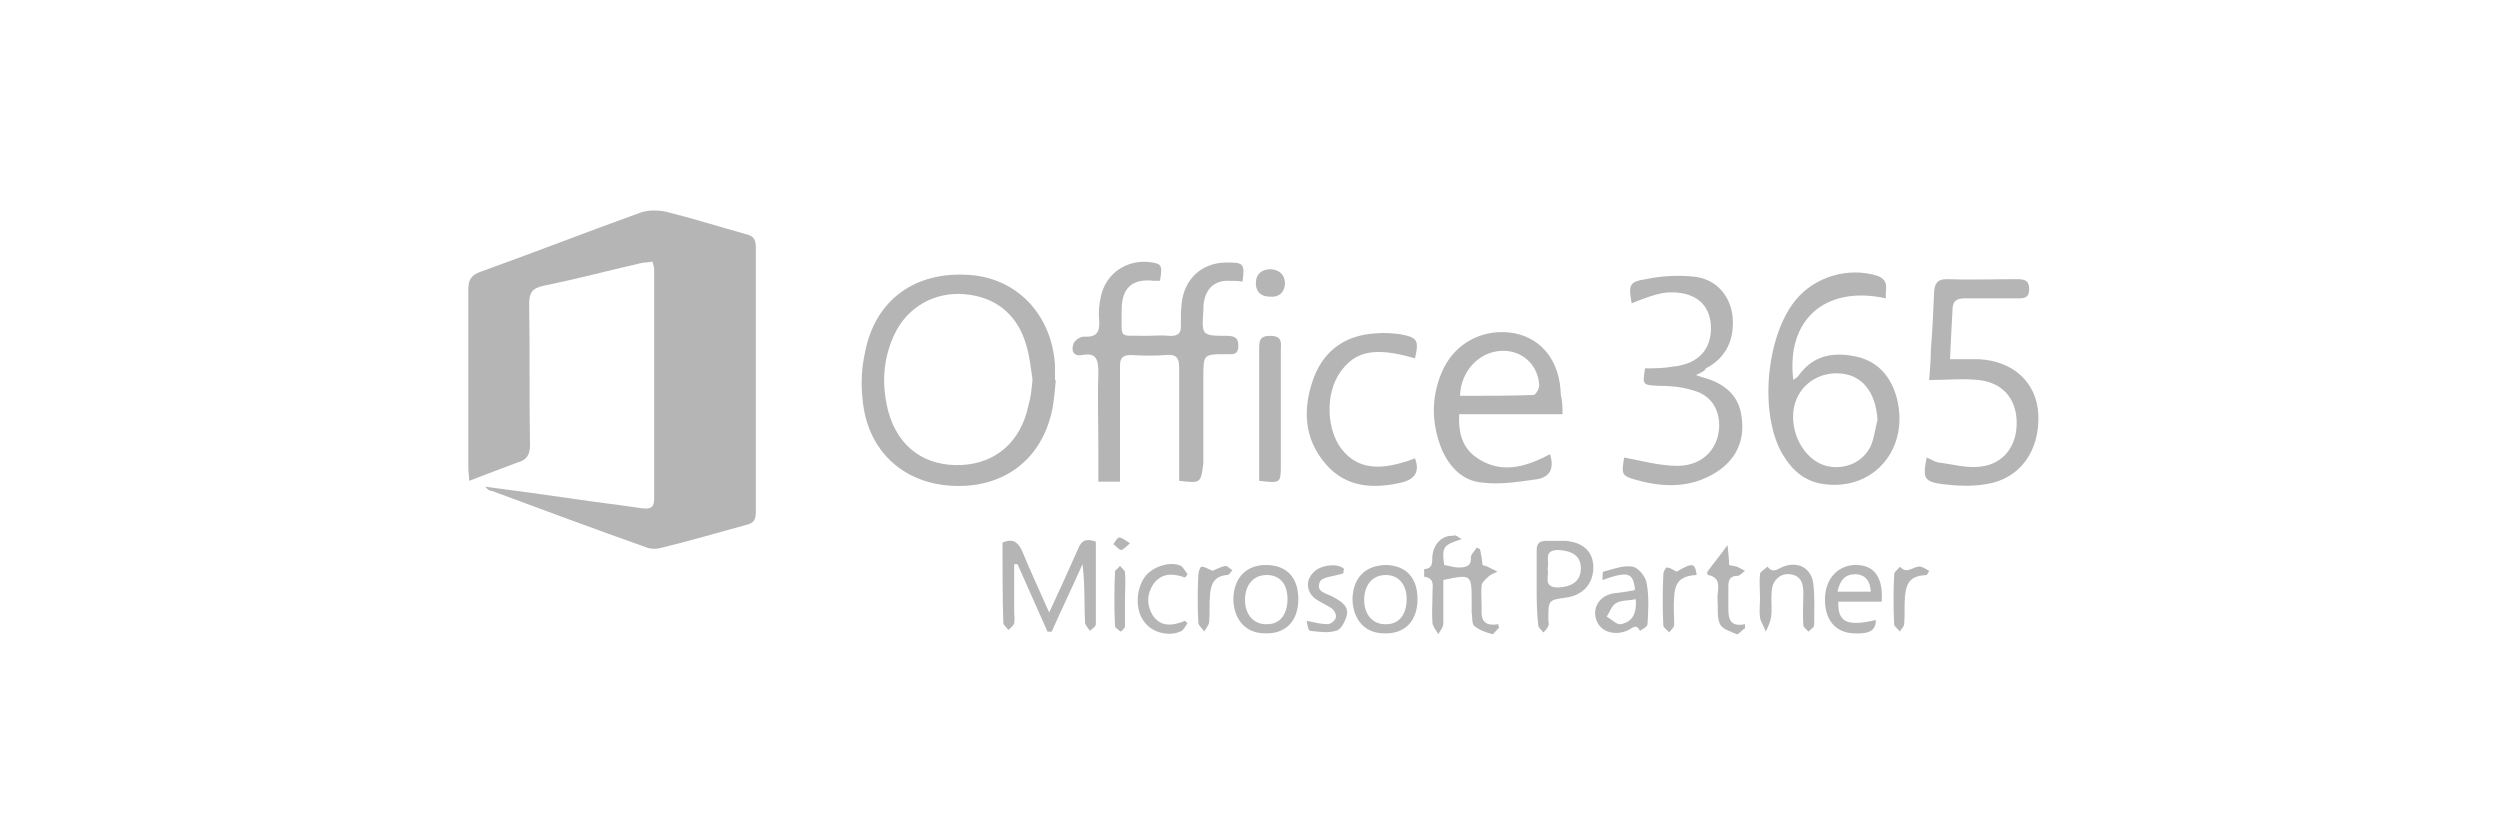 <?xml version="1.0" encoding="utf-8"?>
<!-- Generator: Adobe Illustrator 24.2.1, SVG Export Plug-In . SVG Version: 6.00 Build 0)  -->
<svg version="1.1" xmlns="http://www.w3.org/2000/svg" xmlns:xlink="http://www.w3.org/1999/xlink" x="0px" y="0px"
	 viewBox="0 0 300 100" style="enable-background:new 0 0 300 100;" xml:space="preserve">
<style type="text/css">
	.st0{fill:#B5B5B5;}
	.st1{display:none;}
	.st2{display:inline;fill:#B5B5B5;}
	.st3{display:inline;opacity:0.46;fill:#B5B5B5;enable-background:new    ;}
	.st4{display:inline;opacity:0.39;fill:#B5B5B5;enable-background:new    ;}
</style>
<g id="Calque_1">
	<g>
		<path class="st0" d="M58.2,58.4c3.9,0.5,7.4,1,10.9,1.5c2.7,0.4,5.3,0.7,8,1.1c1,0.1,1.4-0.1,1.4-1.2c0-9.2,0-18.4,0-27.5
			c0-0.2-0.1-0.5-0.2-0.9c-0.6,0.1-1.1,0.1-1.5,0.2c-3.9,0.9-7.7,1.9-11.6,2.7c-1.4,0.3-1.7,0.9-1.7,2.2c0.1,5.6,0,11.2,0.1,16.9
			c0,1.2-0.4,1.8-1.5,2.1c-1.9,0.7-3.7,1.4-5.8,2.2c0-0.6-0.1-1.1-0.1-1.5c0-7.2,0-14.3,0-21.5c0-1.2,0.4-1.7,1.5-2.1
			c6.4-2.3,12.8-4.8,19.2-7.1c0.9-0.3,2-0.3,3-0.1c3.2,0.8,6.4,1.8,9.6,2.7c0.9,0.2,1.2,0.6,1.2,1.6c0,10.6,0,21.1,0,31.7
			c0,0.9-0.2,1.4-1.2,1.6c-3.3,0.9-6.7,1.9-10,2.7c-0.6,0.2-1.4,0.2-1.9,0c-6.2-2.2-12.4-4.5-18.6-6.8
			C58.7,58.9,58.6,58.8,58.2,58.4z"/>
		<path class="st0" d="M141.5,57.7c0-2,0-4,0-5.9c0-2.6,0-5.2,0-7.7c0-1.2-0.4-1.6-1.5-1.5c-1.4,0.1-2.9,0.1-4.3,0
			c-1,0-1.3,0.4-1.3,1.3c0,4,0,8,0,12.1c0,0.6,0,1.1,0,1.8c-0.9,0-1.7,0-2.6,0c0-1.4,0-2.8,0-4.2c0-3-0.1-6,0-9c0-1.5-0.3-2.3-1.9-2
			c-1,0.2-1.4-0.4-1.1-1.3c0.1-0.4,0.8-0.9,1.2-0.9c1.6,0.1,2-0.5,1.9-2c-0.1-0.9,0-1.9,0.2-2.8c0.6-2.9,3.3-4.6,6.2-4.1
			c1.1,0.2,1.2,0.4,0.9,2.2c-0.2,0-0.5,0-0.7,0c-2.6-0.3-3.9,0.8-3.9,3.5c0,3.7-0.4,3,2.9,3.1c0.9,0,1.9-0.1,2.8,0
			c1.1,0.1,1.5-0.4,1.4-1.4c0-0.8,0-1.7,0.1-2.5c0.3-2.9,2.4-4.9,5.4-4.9c2,0,2.2,0.1,1.9,2.3c-0.5-0.1-1-0.1-1.5-0.1
			c-1.7-0.1-2.8,0.8-3.1,2.4c-0.1,0.4-0.1,0.8-0.1,1.2c-0.2,2.9-0.2,3,2.7,3c0.9,0,1.5,0.1,1.5,1.2c0,1.2-0.8,1-1.5,1
			c-2.7,0-2.7,0-2.7,2.9c0,3.4,0,6.8,0,10.2C144.1,58,144.1,58,141.5,57.7z"/>
		<path class="st0" d="M126.7,45.6c-0.1,1.1-0.2,2.3-0.4,3.4c-1.2,6.1-5.8,9.6-12,9.3c-6-0.3-10.3-4.3-10.8-10.5
			c-0.2-1.8-0.1-3.7,0.3-5.5c1.2-6.3,6-9.8,12.6-9.3c5.6,0.4,9.8,4.7,10.2,10.8c0,0.6,0,1.2,0,1.9C126.6,45.6,126.7,45.6,126.7,45.6
			z M123.9,45.5c-0.2-1.2-0.3-2.6-0.7-3.9c-1-3.8-3.7-6-7.5-6.3c-3.6-0.3-6.9,1.6-8.4,4.9c-1.4,3-1.5,6.1-0.7,9.2
			c1.2,4.3,4.4,6.6,8.8,6.4c4.1-0.2,7.1-2.8,8-7.1C123.7,47.7,123.8,46.7,123.9,45.5z"/>
		<path class="st0" d="M226.3,35.8c-7.3-1.6-12,2.6-11.1,9.8c0.2-0.2,0.5-0.3,0.6-0.5c1.8-2.5,4.2-2.9,7-2.3
			c2.6,0.6,4.1,2.4,4.8,4.9c1.6,6.1-2.7,11.2-8.7,10.4c-2.3-0.3-3.8-1.6-5-3.6c-2.8-4.8-2-14,1.5-18.4c2.3-2.9,6.4-4.1,9.9-3
			C226.8,33.7,226.2,34.7,226.3,35.8z M225.3,50.4c-0.2-3.4-1.9-5.5-4.7-5.6c-2.8-0.1-5.1,1.8-5.4,4.6c-0.3,3.1,1.7,6.2,4.4,6.6
			c2,0.3,4-0.6,4.9-2.5C224.9,52.6,225,51.5,225.3,50.4z"/>
		<path class="st0" d="M187.5,49.7c-2.3,0-4.3,0-6.3,0c-2,0-4,0-6.1,0c-0.1,2.1,0.3,3.8,1.8,5c3,2.3,6.1,1.4,9.1-0.2
			c0.5,1.6,0.1,2.7-1.5,3c-2.2,0.3-4.5,0.7-6.7,0.4c-2.3-0.2-3.9-1.9-4.8-4c-1.2-3-1.3-6.1,0-9.2c1.5-3.6,5.1-5.4,8.8-4.7
			c3.3,0.7,5.4,3.4,5.5,7.4C187.5,48.2,187.5,48.8,187.5,49.7z M175.2,47.5c3,0,5.9,0,8.8-0.1c0.3,0,0.8-0.9,0.7-1.3
			c-0.2-2.4-2.1-4.1-4.5-4C177.5,42.2,175.3,44.5,175.2,47.5z"/>
		<path class="st0" d="M234,43.1c1.3,0,2.3,0,3.4,0c4.2,0.2,7,2.8,7.2,6.6c0.2,4.4-2.2,7.8-6.3,8.4c-1.7,0.3-3.5,0.2-5.2,0
			c-2.2-0.3-2.4-0.7-1.9-3.2c0.5,0.2,0.9,0.5,1.4,0.6c1.7,0.2,3.4,0.7,5,0.5c2.9-0.3,4.5-2.6,4.4-5.5c-0.1-2.7-1.7-4.6-4.6-4.9
			c-1.9-0.2-3.8,0-5.9,0c0.1-1.3,0.2-2.5,0.2-3.6c0.2-2.4,0.3-4.7,0.4-7.1c0.1-1,0.5-1.4,1.5-1.4c2.8,0.1,5.6,0,8.4,0
			c0.9,0,1.5,0.1,1.5,1.2c0,1.2-0.8,1.1-1.6,1.1c-2,0-4,0-6.1,0c-1,0-1.5,0.3-1.5,1.4C234.2,39,234.1,40.9,234,43.1z"/>
		<path class="st0" d="M203.5,45c0.6,0.2,0.8,0.3,0.9,0.3c2.5,0.7,4.3,2.1,4.6,4.8c0.4,2.8-0.7,5.1-3.1,6.6c-3.2,2-6.7,1.8-10.2,0.7
			c-1.1-0.4-1.1-0.7-0.8-2.5c2.1,0.4,4.3,1,6.4,1c3.2,0,5.1-2.3,5-5.1c-0.1-2-1.2-3.5-3.3-4c-1.3-0.4-2.6-0.5-4-0.5
			c-1.9-0.1-1.9-0.1-1.6-2.1c1.1,0,2.2,0,3.3-0.2c3.2-0.3,4.8-2.2,4.6-5.1c-0.2-2-1.3-3.3-3.4-3.7c-1.8-0.3-2.9-0.1-6.1,1.2
			c-0.4-2.2-0.3-2.6,1.7-2.9c1.9-0.4,3.9-0.5,5.8-0.3c2.7,0.3,4.3,2.3,4.6,4.7c0.3,2.8-0.8,5.1-3.2,6.3
			C204.6,44.5,204.2,44.7,203.5,45z"/>
		<path class="st0" d="M169.8,55c0.6,1.6,0,2.5-1.6,2.9c-3.4,0.8-6.7,0.6-9.1-2.2c-2.7-3.1-2.8-6.8-1.4-10.5c1.3-3.3,3.9-5,7.4-5.2
			c1-0.1,2,0,2.9,0.1c2.1,0.4,2.3,0.7,1.8,2.9c-4.8-1.4-7.2-0.9-9,1.7c-1.8,2.6-1.6,6.9,0.2,9.2C162.9,56.3,165.6,56.6,169.8,55z"/>
		<path class="st0" d="M120.3,65.1c1.2-0.5,1.8-0.1,2.3,0.9c1,2.4,2.1,4.8,3.3,7.5c1.3-2.8,2.4-5.2,3.5-7.7c0.4-1,1-1.2,2.1-0.8
			c0,3.3,0,6.6,0,9.9c0,0.3-0.4,0.5-0.7,0.8c-0.2-0.3-0.6-0.7-0.6-1c-0.1-2.3,0-4.6-0.3-7c-1.2,2.7-2.5,5.4-3.7,8.1
			c-0.2,0-0.4,0-0.5,0c-1.2-2.7-2.4-5.4-3.6-8.1c-0.1,0-0.3,0-0.4,0c0,1.9,0,3.7,0,5.6c0,0.5,0.1,1,0,1.5c-0.1,0.3-0.4,0.5-0.7,0.8
			c-0.2-0.3-0.5-0.5-0.6-0.8C120.3,71.7,120.3,68.4,120.3,65.1z"/>
		<path class="st0" d="M151.1,57.7c0-4.3,0-8.5,0-12.7c0-1,0-2.1,0-3.1c0-0.9,0-1.6,1.3-1.6c1.2,0,1.4,0.5,1.3,1.5
			c0,4.6,0,9.3,0,13.9C153.7,58,153.7,58,151.1,57.7z"/>
		<path class="st0" d="M175.4,64.7c-2.2,0.7-2.4,0.9-2.1,3.1c0.6,0.1,1.2,0.3,1.7,0.3c0.8,0,1.6-0.1,1.5-1.2c0-0.4,0.5-0.8,0.7-1.2
			c0.1,0.1,0.3,0.1,0.4,0.2c0.1,0.3,0.1,0.7,0.2,1c0,0.3,0.1,0.6,0.1,0.9c0.2,0.1,0.4,0.1,0.6,0.2c0.4,0.2,0.8,0.4,1.2,0.6
			c-0.4,0.2-0.8,0.3-1.1,0.6c-0.3,0.3-0.7,0.6-0.8,1c-0.1,0.9,0,1.9,0,2.8c-0.1,1.3,0.2,2.2,2,1.9c0,0.1,0,0.2,0.1,0.4
			c-0.3,0.3-0.7,0.8-0.8,0.8c-0.8-0.2-1.6-0.5-2.2-1c-0.3-0.3-0.2-1.1-0.3-1.6c0-0.5,0-1,0-1.5c0-3.1-0.1-3.1-3.4-2.4
			c0,1.7,0,3.4,0,5.2c0,0.5-0.4,0.9-0.6,1.3c-0.2-0.4-0.6-0.8-0.7-1.3c-0.1-1.2,0-2.5,0-3.7c0-0.8,0.3-1.7-1-1.9c0,0,0-0.9,0-0.9
			c1.2-0.1,0.9-1,1-1.7c0.2-1.4,1.2-2.4,2.5-2.3C174.7,64.1,175,64.5,175.4,64.7z"/>
		<path class="st0" d="M184.4,70.4c0-1.4,0-2.9,0-4.3c0-0.9,0.3-1.2,1.2-1.2c0.8,0,1.6,0,2.3,0c2.1,0.2,3.3,1.3,3.3,3.2
			c0,1.9-1.2,3.3-3.2,3.6c-2.2,0.3-2.2,0.3-2.2,2.6c0,0.3,0.1,0.6,0,0.8c-0.1,0.3-0.4,0.6-0.6,0.8c-0.2-0.3-0.6-0.6-0.6-0.8
			C184.4,73.5,184.4,71.9,184.4,70.4C184.4,70.4,184.4,70.4,184.4,70.4z M185.7,68.2c0.3,0.8-0.7,2.3,1.3,2.3
			c1.7-0.1,2.7-0.8,2.7-2.3c0-1.4-0.9-2.1-2.7-2.2C185.1,66,186,67.4,185.7,68.2z"/>
		<path class="st0" d="M196.2,70.8c-0.2-2.1-0.8-2.3-3.9-1.2c0-0.4,0-1,0.1-1c1.2-0.3,2.4-0.8,3.5-0.6c0.7,0.1,1.6,1.2,1.7,2
			c0.3,1.6,0.2,3.3,0.1,4.9c0,0.3-0.6,0.6-0.9,0.8c-0.5-1-1-0.2-1.6,0c-1.5,0.6-3.1,0.1-3.6-1.2c-0.6-1.5,0.3-3,2-3.3
			C194.5,71.1,195.3,71,196.2,70.8z M196.3,71.9c-0.9,0.2-1.8,0.1-2.4,0.5c-0.5,0.3-0.7,1-1.1,1.6c0.6,0.3,1.2,1,1.7,0.9
			C196,74.6,196.4,73.5,196.3,71.9z"/>
		<path class="st0" d="M170.1,71.9c0,2.6-1.5,4.2-4,4.1c-2.3,0-3.7-1.6-3.8-4c0-2.6,1.5-4.2,4.1-4.2
			C168.8,67.9,170.1,69.4,170.1,71.9z M168.8,71.9c0-1.8-1-2.9-2.5-2.9c-1.6,0-2.6,1.2-2.6,3c0,1.8,1.1,3,2.7,2.9
			C167.9,74.9,168.8,73.7,168.8,71.9z"/>
		<path class="st0" d="M155.8,71.9c0,2.6-1.5,4.2-4,4.1c-2.3,0-3.7-1.6-3.8-4c0-2.6,1.5-4.2,3.9-4.2
			C154.4,67.8,155.8,69.3,155.8,71.9z M154.5,71.9c0-1.8-0.9-2.9-2.5-2.9c-1.6,0-2.6,1.2-2.6,3c0,1.8,1.1,3,2.7,2.9
			C153.6,74.9,154.5,73.7,154.5,71.9z"/>
		<path class="st0" d="M211.2,71.8c0-1-0.1-2,0-2.9c0-0.3,0.6-0.6,0.9-0.9c0.7,0.9,1.3,0.2,1.9,0c1.8-0.7,3.4,0.2,3.6,2.1
			c0.2,1.6,0.1,3.3,0.1,4.9c0,0.3-0.4,0.5-0.7,0.8c-0.2-0.3-0.6-0.5-0.6-0.8c-0.1-1.3,0-2.6,0-3.9c0-1.1-0.3-2.1-1.7-2.2
			c-1.1-0.1-2.1,0.8-2.1,2.2c-0.1,1,0.1,2.1-0.1,3.1c-0.1,0.6-0.4,1.1-0.6,1.6c-0.2-0.6-0.6-1.1-0.7-1.7
			C211.1,73.4,211.2,72.6,211.2,71.8C211.2,71.8,211.2,71.8,211.2,71.8z"/>
		<path class="st0" d="M225.8,72.2c-1.7,0-3.4,0-5.2,0c-0.1,2.5,1.1,3,4.5,2.2c0,1.3-0.8,1.7-2.7,1.6c-2.2-0.1-3.5-1.7-3.4-4.3
			c0.1-2.4,1.7-4,3.9-3.9C225,67.9,226,69.4,225.8,72.2z M224.5,71c-0.1-1.3-0.6-2-1.8-2.1c-1.3,0-1.9,0.7-2.2,2.1
			C221.9,71,223.1,71,224.5,71z"/>
		<path class="st0" d="M161.2,68.8c-1.2,0.4-2.5,0.4-2.8,1c-0.6,1.3,0.9,1.4,1.7,1.9c0.9,0.5,1.8,1.1,1.5,2.2
			c-0.2,0.7-0.7,1.7-1.3,1.8c-1,0.3-2.1,0.1-3.1,0c-0.2,0-0.3-0.7-0.4-1.2c1,0.2,1.7,0.4,2.5,0.4c0.4,0,0.9-0.4,1-0.8
			c0.1-0.3-0.2-0.9-0.5-1.1c-0.6-0.4-1.3-0.7-1.9-1.1c-1.1-0.8-1.3-2.2-0.3-3.2c0.8-0.9,3-1.2,3.7-0.4
			C161.2,68.4,161.2,68.8,161.2,68.8z"/>
		<path class="st0" d="M142.2,69.3c-1.4-0.5-2.8-0.6-3.8,0.8c-0.8,1.2-0.8,2.5-0.1,3.7c1,1.5,2.4,1.3,3.9,0.7
			c0.1,0.1,0.2,0.2,0.3,0.3c-0.3,0.4-0.5,0.9-0.9,1c-1.4,0.6-3.4,0.1-4.3-1.2c-1.1-1.4-1-3.9,0.1-5.4c0.9-1.2,3-1.9,4.3-1.3
			c0.3,0.2,0.5,0.6,0.8,1C142.4,69.1,142.3,69.2,142.2,69.3z"/>
		<path class="st0" d="M207.3,65.4c0.1,1.1,0.2,1.7,0.2,2.4c0.3,0.1,0.6,0.1,0.9,0.2c0.3,0.1,0.6,0.3,1,0.5
			c-0.3,0.2-0.6,0.6-0.9,0.6c-0.9,0-1.1,0.5-1.1,1.3c0,0.8,0,1.6,0,2.5c0,1.2,0.1,2.4,2,2c0,0.2,0,0.3,0,0.5c-0.4,0.2-0.8,0.8-1,0.7
			c-0.7-0.3-1.7-0.6-2-1.2c-0.4-0.8-0.2-1.9-0.3-2.9c-0.1-1.1,0.7-2.6-1.1-3c-0.1,0-0.2-0.3-0.1-0.4
			C205.6,67.6,206.4,66.7,207.3,65.4z"/>
		<path class="st0" d="M145.5,68.5c0.5-0.2,1-0.5,1.6-0.6c0.2,0,0.5,0.4,0.8,0.5c-0.2,0.2-0.4,0.6-0.6,0.6c-1.6,0.1-2,1.1-2.1,2.4
			c-0.1,1.1,0,2.2-0.1,3.2c0,0.4-0.4,0.8-0.6,1.2c-0.2-0.4-0.7-0.7-0.7-1.1c-0.1-1.9-0.1-3.8,0-5.7c0-0.3,0.2-1,0.4-1
			C144.6,68,145,68.3,145.5,68.5z"/>
		<path class="st0" d="M231.2,69c-1.8,0.1-2.4,0.7-2.6,2.5c-0.1,1.1,0,2.3-0.1,3.4c0,0.3-0.4,0.6-0.5,0.9c-0.2-0.3-0.7-0.6-0.7-0.9
			c-0.1-2-0.1-4,0-6c0-0.3,0.5-0.6,0.7-0.9c0.8,0.9,1.4,0.1,2.2,0c0.4-0.1,0.9,0.3,1.3,0.5C231.4,68.7,231.3,68.9,231.2,69z"/>
		<path class="st0" d="M203.6,69c-1.9,0.1-2.6,0.8-2.7,2.6c-0.1,1.1,0,2.3,0,3.4c0,0.3-0.4,0.6-0.6,0.9c-0.2-0.3-0.6-0.5-0.7-0.8
			c-0.1-2-0.1-4.1,0-6.2c0-0.3,0.3-0.8,0.4-0.8c0.4,0,0.8,0.3,1.2,0.5C203.1,67.5,203.4,67.5,203.6,69z"/>
		<path class="st0" d="M152.5,32.3c1.1,0.1,1.7,0.7,1.7,1.8c-0.1,1-0.7,1.6-1.8,1.5c-1.1,0-1.7-0.6-1.7-1.6
			C150.7,32.9,151.4,32.3,152.5,32.3z"/>
		<path class="st0" d="M135,71.9c0,1.1,0,2.2,0,3.2c0,0.3-0.3,0.5-0.5,0.7c-0.3-0.2-0.7-0.5-0.7-0.7c-0.1-2.2-0.1-4.3,0-6.5
			c0-0.2,0.4-0.4,0.6-0.7c0.2,0.3,0.6,0.5,0.6,0.8C135.1,69.8,135,70.8,135,71.9z"/>
		<path class="st0" d="M135.6,65.2c-0.5,0.4-0.8,0.8-1.1,0.8c-0.3-0.1-0.6-0.5-0.9-0.7c0.2-0.3,0.5-0.8,0.7-0.8
			C134.6,64.5,135,64.8,135.6,65.2z"/>
	</g>
	<g class="st1">
		<path class="st2" d="M167.2,53.3c2.3,3.3,4.7,6.6,7.1,10.1c-1.1,0-2.1-0.1-3.1,0c-1.9,0.3-3.1-0.4-4.2-2.1
			c-2.2-3.5-4.7-6.8-7.1-10.2c-0.1-0.2-0.3-0.4-0.4-0.6c1.1-0.2,2.2-0.3,3.3-0.6c1.5-0.4,2.8-1.2,3.3-2.8c0.7-2.4-0.6-4.3-3.2-4.8
			c-1.2-0.2-2.4-0.2-3.8-0.3c0,7.2,0,14.3,0,21.5c-1.7,0-3.2,0-4.9,0c0-8.7,0-17.4,0-26.2c0.1,0,0.1-0.1,0.2-0.1
			c2.8,0,5.7,0,8.5,0.2c4.1,0.3,7.2,2.9,8,6.6c0.8,3.6-0.3,6.6-3.1,8.9c-0.1,0.1-0.3,0.2-0.4,0.3C167.3,53.2,167.3,53.2,167.2,53.3z
			"/>
		<path class="st2" d="M119.6,41.9c0,7.3,0,14.3,0,21.5c-1.7,0-3.3,0-4.9,0c0-8.7,0-17.4,0-26.2c1.5,0,3-0.1,4.4,0
			c2,0.1,4,0.1,5.9,0.5c3.7,0.8,6.2,3.6,6.5,6.9c0.4,4.1-1.2,7.4-4.6,9.1c-1,0.5-2.2,0.8-3.3,1.2c-0.2,0.1-0.5,0-0.6-0.1
			c-1-1.4-2-2.8-3-4.3c0.9-0.1,1.8-0.2,2.6-0.4c0.6-0.1,1.2-0.3,1.8-0.6c1.7-0.8,2.5-2.2,2.3-3.9c-0.2-1.9-1.1-2.9-3.1-3.3
			C122.4,42,121,42,119.6,41.9z"/>
		<path class="st2" d="M150.1,37.2c0,1.6,0,3.1,0,4.8c-3.5,0-7,0-10.6,0c0,5.5,0,11,0,16.6c3.5,0,7,0,10.6,0c0,1.7,0,3.2,0,4.9
			c-5.2,0-10.3,0-15.5,0c0-8.7,0-17.5,0-26.2C139.8,37.2,144.9,37.2,150.1,37.2z"/>
		<path class="st2" d="M86.9,36.2c4.3,9.2,8.5,18.1,12.8,27.2c-1.6,0-3.1,0-4.6,0c-0.2,0-0.5-0.4-0.6-0.7c-2.4-5-4.7-10-7.1-15
			c-0.1-0.3-0.3-0.5-0.5-1c-0.2,0.4-0.3,0.6-0.5,0.9c-2.4,5-4.7,10.1-7.1,15.1c-0.3,0.6-0.5,0.8-1.2,0.7c-1.3,0-2.6,0-4.1,0
			C78.4,54.3,82.7,45.3,86.9,36.2z"/>
		<path class="st2" d="M105,29.3c1.3,1,2.4,1.9,3.7,2.9c-0.2,0.2-0.4,0.4-0.6,0.6c-2.3,2.6-3.8,5.5-3.5,9.1c0.1,1.8,0.8,3.4,1.8,4.8
			c1.3,1.9,2.5,3.9,3.2,6.1c1.1,3.6,0.9,7-0.8,10.4c-1.7,3.3-4.3,5.9-7.3,8.2c-0.6-1.4-1.3-2.7-1.8-4c-0.1-0.2,0.1-0.5,0.3-0.7
			c1.1-1.1,2.2-2.1,3.2-3.3c2.6-3,3.1-6.4,1.4-10.1c-0.8-1.8-1.9-3.6-2.9-5.3c-1.6-2.6-2.2-5.4-1.8-8.4c0.4-2.8,1.5-5.3,3.1-7.6
			C103.5,31.2,104.2,30.3,105,29.3z"/>
		<path class="st2" d="M176.8,71.5c-0.6-1.4-1.3-2.7-1.8-4c-0.1-0.2,0.1-0.5,0.3-0.7c1.2-1.3,2.5-2.5,3.6-3.8
			c1.4-1.7,2.2-3.7,1.9-5.9c-0.2-1.4-0.6-2.9-1.1-4.2c-0.5-1.3-1.3-2.6-2.1-3.8c-3.4-4.9-3.3-10-0.5-15.1c0.9-1.6,2.1-3.2,3.2-4.8
			c1.4,1.1,2.5,2,3.6,2.9c-1,1.5-2,2.8-2.8,4.3c-1.9,3.6-1.6,7.1,0.6,10.4c1.3,1.9,2.5,3.9,3.2,6.2c1.4,4.7,0.5,8.9-2.3,12.8
			C180.9,68,179,69.8,176.8,71.5z"/>
		<path class="st2" d="M210.2,63.4c-1.9,0-3.6,0-5.4,0c-0.2,0-0.5-0.2-0.6-0.4c-2.9-4.1-5.8-8.2-8.7-12.4c-0.1-0.2-0.1-0.6,0-0.8
			c2.9-4.1,5.7-8.2,8.6-12.3c0.1-0.2,0.4-0.4,0.6-0.4c1.7,0,3.5,0,5.4,0c-3.1,4.5-6.2,8.8-9.2,13.1C204,54.6,207.1,58.9,210.2,63.4z
			"/>
		<path class="st2" d="M73.6,63.4c-1.9,0-3.6,0-5.3,0c-0.2,0-0.5-0.2-0.6-0.3c-3-4.2-6-8.5-8.9-12.7c0,0,0,0,0-0.1
			c1.9-2.7,3.8-5.5,5.8-8.2c1-1.5,2.1-2.9,3.1-4.4c0.1-0.2,0.4-0.4,0.6-0.4c1.7,0,3.5,0,5.4,0c-0.2,0.3-0.3,0.6-0.5,0.8
			c-2.7,3.9-5.5,7.8-8.2,11.7c-0.4,0.5-0.3,0.8,0,1.3c2.8,3.9,5.5,7.8,8.2,11.7C73.2,62.9,73.4,63.1,73.6,63.4z"/>
		<path class="st2" d="M221.6,56.2c-3.7-6.4-7.3-12.6-11-19.1c1.7,0,3.2,0,4.7,0c0.2,0,0.4,0.4,0.5,0.6c1.8,3,3.5,6.1,5.3,9.1
			c0.1,0.2,0.3,0.5,0.5,0.8c0.2-0.3,0.3-0.5,0.5-0.7c1.8-3.1,3.6-6.2,5.4-9.3c0.2-0.4,0.5-0.6,1-0.6c1.4,0,2.7,0,4.3,0
			C229,43.5,225.3,49.8,221.6,56.2z"/>
		<path class="st2" d="M58.3,63.4c-1.6,0-3.2,0-4.8,0c0-8.7,0-17.4,0-26.2c1.6,0,3.2,0,4.8,0C58.3,45.9,58.3,54.6,58.3,63.4z"/>
		<path class="st2" d="M190.1,37.2c1.6,0,3.2,0,4.8,0c0,8.7,0,17.4,0,26.2c-1.6,0-3.2,0-4.8,0C190.1,54.6,190.1,45.9,190.1,37.2z"/>
		<path class="st2" d="M247.3,44.3c0.3,0,0.5,0.1,0.8,0.1c0,0.6,0,1.2,0,1.8c0,0.2,0,0.4,0,0.7c-4.7,0-9.4,0-14.1,0
			c0-0.9,0-1.7,0-2.6c1.9,0,3.7,0,5.8,0c-1-1.3-1.2-2.6-0.8-4c0.3-1,0.9-1.8,1.8-2.4c2-1.3,5-0.9,6.5,0.7
			C248.7,40.2,248.8,42.3,247.3,44.3z M243.6,44.3c1.3,0,2.4-1.1,2.4-2.3c0-1.3-1.1-2.3-2.4-2.3c-1.3,0-2.3,1.1-2.3,2.3
			C241.2,43.3,242.3,44.4,243.6,44.3z"/>
		<path class="st2" d="M239.8,51.5c-0.3,0-0.5-0.1-0.8-0.1c0-0.8,0-1.6,0-2.5c3,0,6,0,9,0c0,0.8,0,1.7,0,2.5c-0.2,0-0.5,0.1-0.7,0.1
			c1.5,2.2,1.3,4.6-0.4,6.1c-1.9,1.6-5,1.5-6.8-0.1C238.4,55.8,238.3,53.6,239.8,51.5z M243.5,56.1c1.3,0,2.4-1,2.4-2.3
			c0-1.3-1-2.3-2.4-2.3c-1.3,0-2.4,1-2.4,2.3C241.1,55.1,242.2,56.1,243.5,56.1z"/>
		<path class="st2" d="M248,63.4c-4.7,0-9.4,0-14.1,0c0-0.8,0-1.6,0-2.5c4.7,0,9.3,0,14.1,0C248,61.7,248,62.5,248,63.4z"/>
		<path class="st2" d="M86.9,61.5c-1.2-2.3-2.3-4.5-3.4-6.8c2.3,0,4.5,0,6.8,0C89.2,57,88.1,59.1,86.9,61.5z"/>
		<path class="st2" d="M225,63.4c-2.3,0-4.5,0-6.8,0c1.1-2.3,2.2-4.5,3.4-6.8C222.8,58.9,223.9,61.1,225,63.4z"/>
		<path class="st2" d="M139.8,50.3c2.3-1.1,4.5-2.2,6.8-3.4c0,2.3,0,4.5,0,6.8C144.3,52.5,142.1,51.4,139.8,50.3z"/>
	</g>
	<g class="st1">
		<path class="st2" d="M96.4,35.5h-6.9c-0.2,0-0.4,0.1-0.4,0.4v27.8c0,0.2,0.1,0.4,0.4,0.4h22.4c0.2,0,0.4-0.1,0.4-0.4v-5
			c0-0.2-0.1-0.4-0.4-0.4H97.2c-0.2,0-0.4-0.1-0.4-0.4V36.1C96.8,35.7,96.6,35.5,96.4,35.5z M140.4,35.5h-27.6
			c-0.2,0-0.4,0.1-0.4,0.4v5c0,0.2,0.1,0.4,0.4,0.4h9.5c0.2,0,0.4,0.1,0.4,0.4v22c0,0.2,0.1,0.4,0.4,0.4h6.9c0.2,0,0.4-0.1,0.4-0.4
			V41.7c0-0.2,0.1-0.4,0.4-0.4h9.5c0.2,0,0.4-0.1,0.4-0.4v-5C140.8,35.7,140.7,35.5,140.4,35.5z M153.2,35.7l-13.5,27.8
			c-0.1,0.2,0.1,0.6,0.4,0.6h7.4c0.1,0,0.4-0.1,0.4-0.2l2.2-4.7c0.1-0.1,0.2-0.2,0.4-0.2h13.4c0.1,0,0.4,0.1,0.4,0.2l2.2,4.7
			c0.1,0.1,0.2,0.2,0.4,0.2h7.7c0.4,0,0.5-0.4,0.4-0.6l-13.2-27.8c-0.1-0.1-0.2-0.2-0.4-0.2h-7.5C153.4,35.5,153.3,35.6,153.2,35.7z
			 M160.9,53.2h-7.5c-0.4,0-0.5-0.4-0.4-0.6l3.8-8.4c0.1-0.4,0.6-0.4,0.7,0l3.8,8.4C161.4,52.9,161.2,53.2,160.9,53.2z M209.2,48
			c0.7-1.7,0.9-3.2,0.9-3.9c0-3.9-2.1-7-5.8-8.1c-1.2-0.4-2.3-0.6-4.7-0.6h-19.2c-0.2,0-0.4,0.1-0.4,0.4v27.8c0,0.2,0.1,0.4,0.4,0.4
			h6.8c0.2,0,0.4-0.1,0.4-0.4V53.1c0-0.2,0.1-0.4,0.4-0.4h6.9c0.1,0,0.2,0.1,0.4,0.1l7.2,10.8c0.1,0.1,0.2,0.1,0.4,0.1h8
			c0.4,0,0.6-0.4,0.4-0.6l-7.8-10.6c-0.1-0.2-0.1-0.6,0.2-0.6C206,51.5,208.1,50.6,209.2,48z M187.6,41.4c0-0.2,0.1-0.4,0.4-0.4
			h10.2c1.5,0,2.8,0.1,3.5,1.3c0.5,0.7,0.5,1.7,0.5,1.9c0,2.1-1.5,2.7-2.2,2.9c-0.4,0.1-1,0.1-1.3,0.1c-0.1,0-0.4,0-0.4,0h-10.4
			c-0.2,0-0.4-0.1-0.4-0.4v-5.6H187.6z M246.7,40.1c-0.6-0.9-1.5-1.5-2.2-2.2c-1.1-0.7-1.8-1.1-2.2-1.3c-2.9-1.5-6.7-1.9-10.1-1.9
			c-0.4,0-0.6,0-1,0c-3.9,0.1-7.9,1.1-11.1,3.5c-2.1,1.6-5.3,5.1-5.2,11.7c0,4.4,1.6,7.4,2.6,8.7c2.1,3,6.7,6.4,15.1,6.4
			c5.6,0,9.2-1.6,11.2-2.9c4.4-2.9,5.5-7,5.8-9c0.4-1.6,0.4-3,0.4-3.6C249.8,44.7,247.9,41.6,246.7,40.1L246.7,40.1z M242.1,49.8
			c0,1.7-0.5,6.9-5.7,8.7c-1.7,0.6-3.3,0.6-3.9,0.6c-3.4,0-5.5-1.1-6.4-2.1c-0.6-0.6-1.2-1.3-1.3-1.6c-0.6-0.9-0.9-1.3-1.1-1.8
			c-0.7-1.6-0.7-3.4-0.7-3.9c0-1.8,0.4-6.6,5.3-8.7c1.7-0.7,3.3-0.9,3.9-0.9c0.1,0,0.2,0,0.4,0c2.7,0,5.5,1,7.3,2.9
			C241.9,45.7,242.1,48.6,242.1,49.8L242.1,49.8z M54.6,52.4h13.8c0.1,0,0.4,0.1,0.4,0.2l1.3,2.7c0.1,0.1,0.1,0.4,0,0.5l-1.1,2.7
			c-0.1,0.1-0.2,0.2-0.4,0.2h-8.9C59.9,58.7,54.6,52.4,54.6,52.4z"/>
		<path class="st2" d="M57.6,63.8l2.2-5l-5.1-6.4l-5.3,11.1c-0.1,0.2,0.1,0.6,0.4,0.6h7.4C57.4,64,57.6,63.9,57.6,63.8z"/>
		<path class="st2" d="M66.5,44.1"/>
		<path class="st3" d="M66.5,44.1"/>
		<path class="st2" d="M62.8,35.7"/>
		<path class="st3" d="M62.8,35.7"/>
		<path class="st2" d="M66.5,44.1l-3.8-8c-0.1-0.1-0.1-0.2,0-0.4L62.2,37l-7.4,15.3h8C62.8,52.3,66.5,44.1,66.5,44.1z"/>
		<path class="st2" d="M84,63.4L70.6,35.7c-0.1-0.1-0.2-0.2-0.4-0.2h-7c-0.1,0-0.4,0.1-0.4,0.2s-0.1,0.2,0,0.4l3.8,8l9,19.7
			c0.1,0.1,0.2,0.2,0.4,0.2h7.7C83.9,64,84.2,63.7,84,63.4z"/>
		<path class="st3" d="M62.8,36c-0.1-0.1-0.1-0.2,0-0.4l-0.6,1.2l4.4,7.2C66.5,44,62.8,36,62.8,36z"/>
		<path class="st4" d="M54.6,52.4l-0.4,1.1l5.6,5.3L54.6,52.4z"/>
	</g>
</g>
<g id="Reperes">
</g>
</svg>
